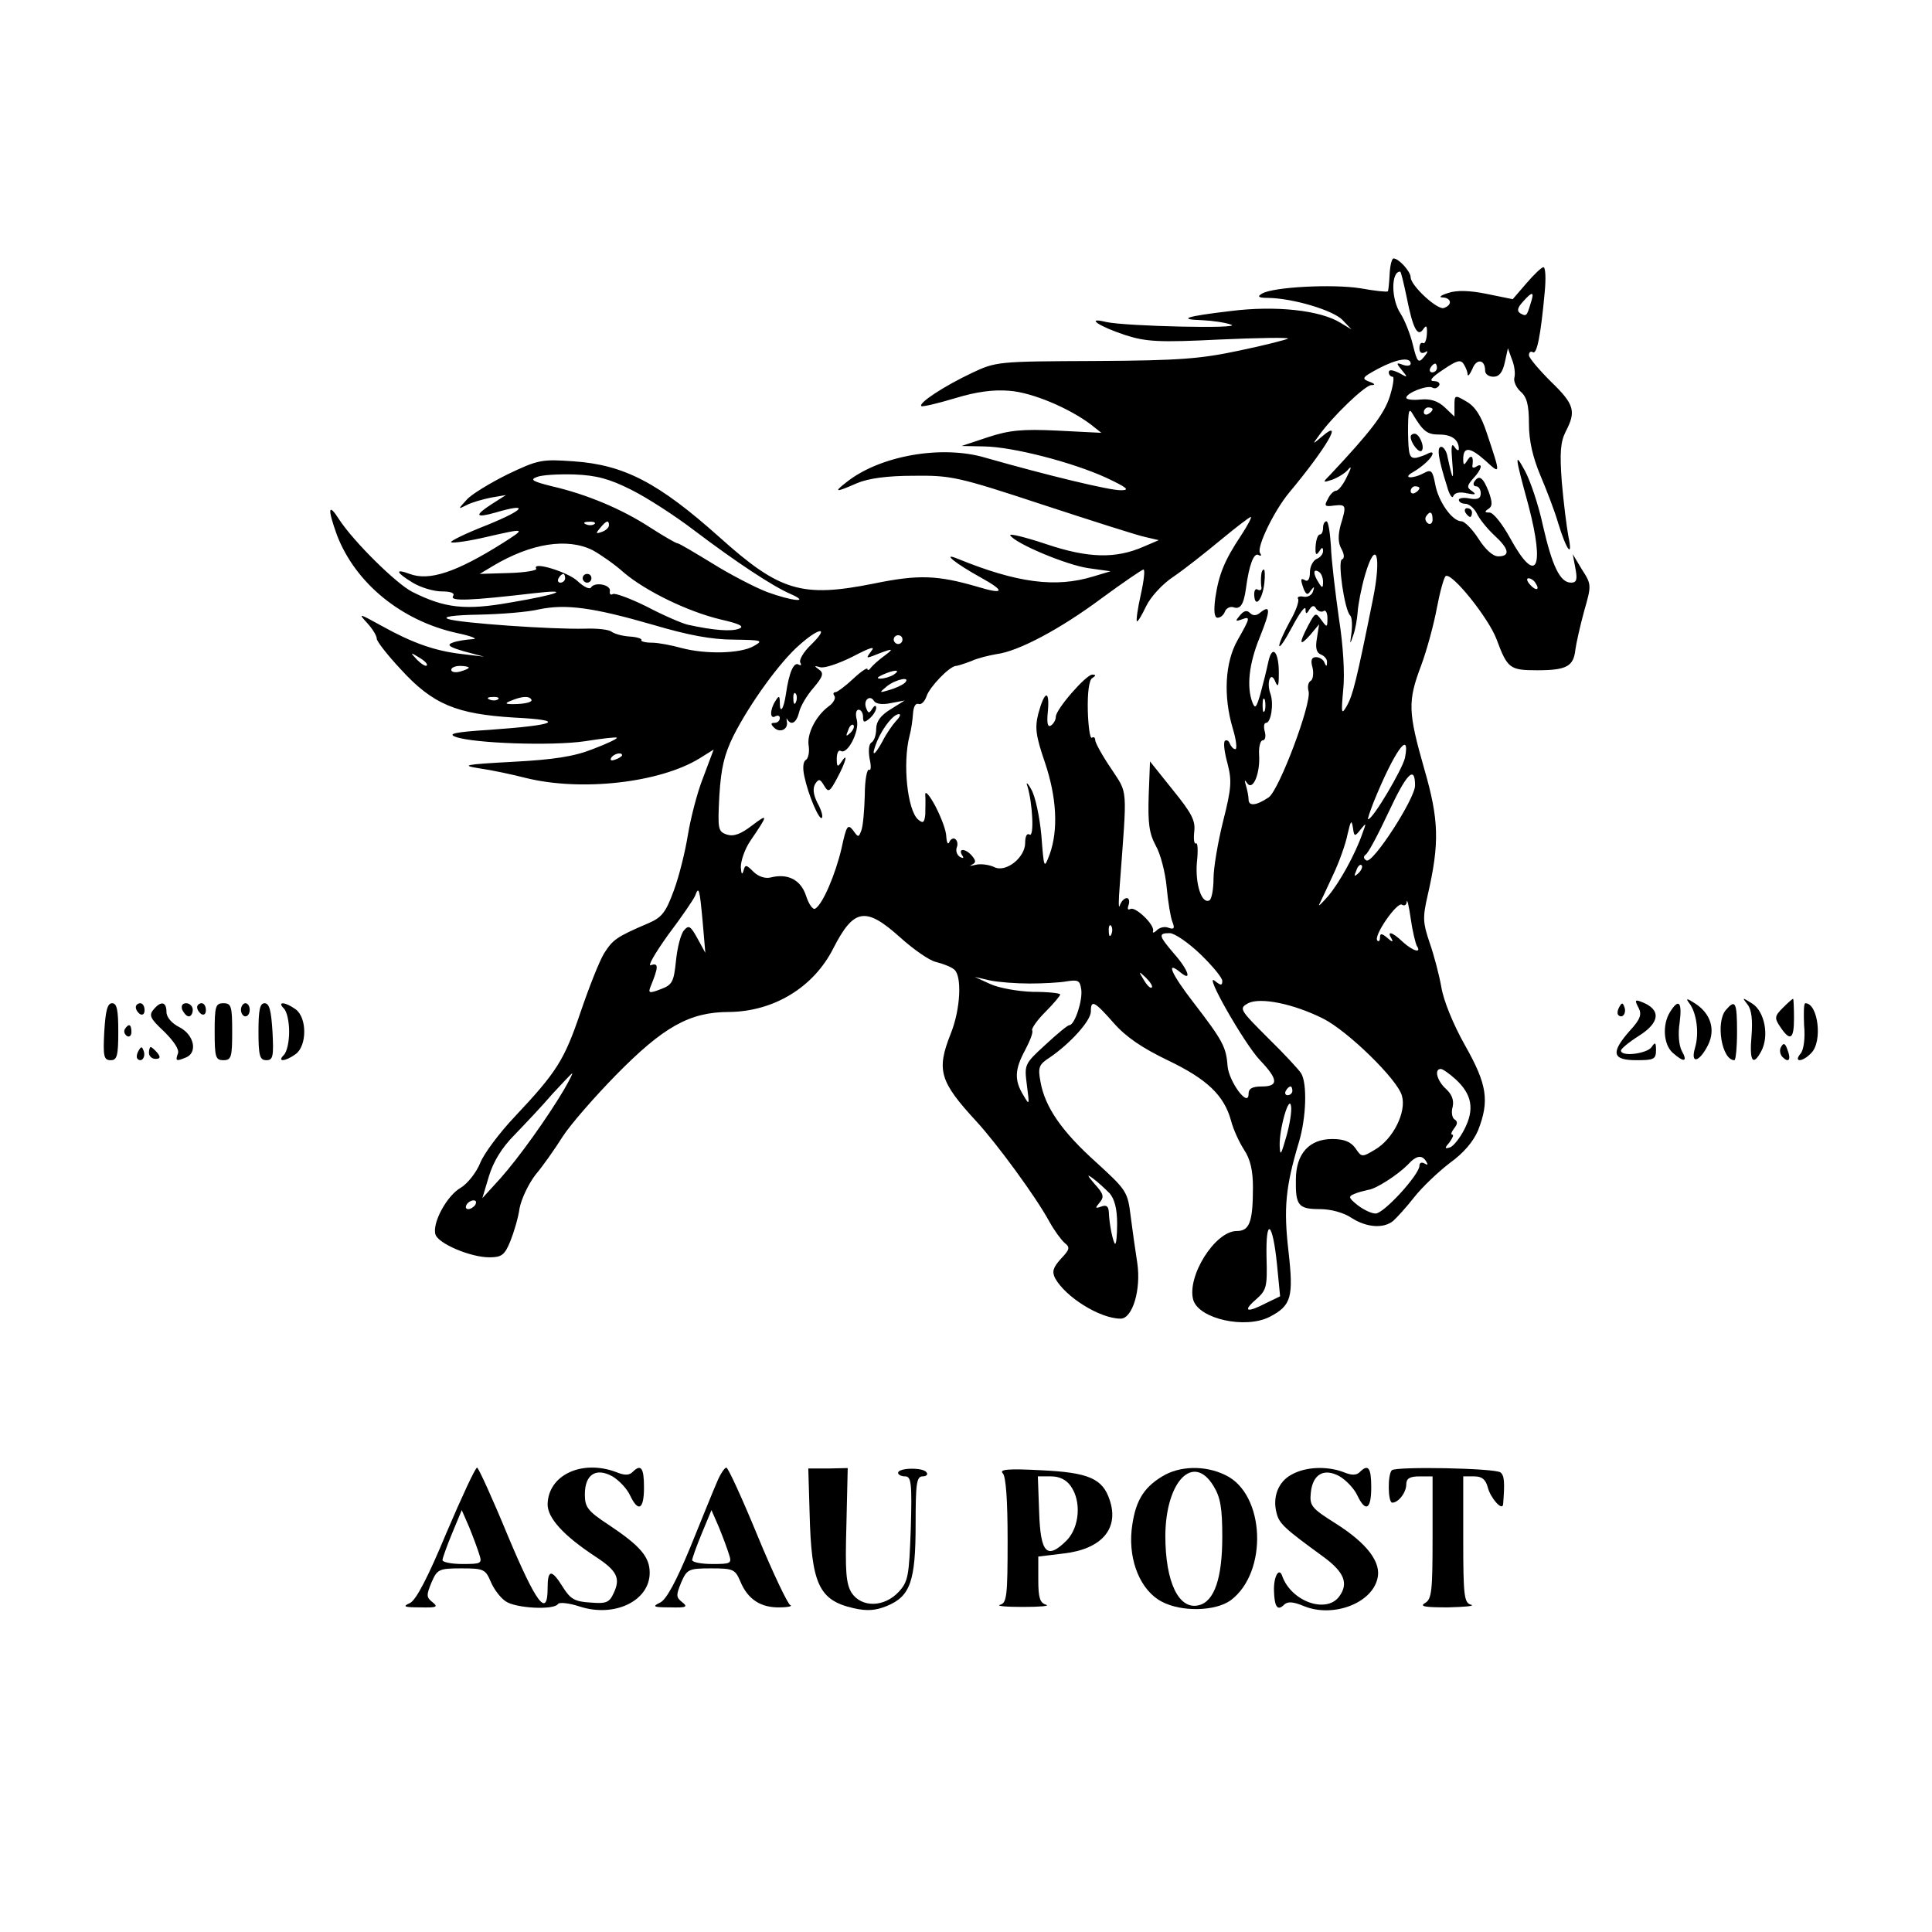 <?xml version="1.0" standalone="no"?>
<!DOCTYPE svg PUBLIC "-//W3C//DTD SVG 20010904//EN"
 "http://www.w3.org/TR/2001/REC-SVG-20010904/DTD/svg10.dtd">
<svg version="1.0" xmlns="http://www.w3.org/2000/svg"
 width="441pt" height="441pt" viewBox="0 0 441 441"
 preserveAspectRatio="xMidYMid meet">
<g transform="translate(0,441) scale(0.1,-0.1)"
fill="#000000" stroke="none">
<path d="M3172 3784 c-1 -20 -3 -38 -4 -39 -2 -2 -30 1 -63 7 -64 10 -198 3
-224 -12 -12 -7 -9 -10 14 -10 57 -1 147 -28 169 -50 l21 -22 -25 15 c-46 29
-149 40 -251 27 -102 -12 -124 -19 -63 -21 21 -1 50 -5 64 -10 30 -10 -240 -4
-285 6 -49 12 -17 -10 44 -30 47 -15 76 -17 215 -10 89 4 159 5 156 2 -3 -2
-52 -15 -110 -27 -89 -19 -136 -23 -330 -24 -223 -1 -226 -1 -283 -28 -63 -30
-121 -68 -114 -75 3 -2 37 6 77 18 49 15 88 20 124 17 53 -4 137 -40 186 -77
l24 -19 -99 5 c-82 4 -111 1 -160 -15 l-60 -20 51 -1 c66 -1 201 -36 278 -71
49 -23 56 -29 35 -29 -25 -1 -172 35 -309 74 -100 30 -241 5 -317 -55 -31 -24
-27 -25 23 -3 26 11 69 17 129 17 86 1 101 -2 295 -66 113 -37 219 -71 235
-74 l30 -7 -35 -15 c-64 -28 -127 -26 -222 6 -48 16 -85 25 -82 20 12 -19 129
-68 179 -75 l50 -7 -40 -12 c-85 -26 -173 -15 -310 41 -37 15 -3 -12 55 -44
56 -31 52 -39 -10 -20 -90 26 -133 28 -235 7 -165 -33 -215 -18 -353 106 -139
124 -217 165 -333 173 -72 5 -80 4 -151 -30 -40 -20 -83 -46 -93 -58 -20 -22
-20 -22 0 -12 11 6 36 13 55 17 l35 6 -33 -21 c-40 -26 -37 -32 9 -19 78 23
68 7 -18 -28 -51 -20 -88 -38 -83 -40 5 -2 41 3 79 12 92 21 93 21 38 -14
-105 -66 -167 -87 -212 -70 -35 13 -31 3 7 -20 18 -11 48 -20 66 -20 22 0 31
-4 26 -11 -7 -12 40 -10 186 7 87 10 54 -3 -53 -21 -106 -19 -152 -13 -226 24
-37 19 -133 114 -166 164 -26 41 -28 27 -6 -34 42 -110 147 -196 274 -224 34
-7 50 -14 35 -14 -14 -1 -35 -4 -45 -8 -14 -5 -8 -10 27 -20 l45 -12 -50 6
c-63 7 -115 26 -185 65 -51 28 -53 29 -32 6 12 -13 22 -29 22 -36 0 -6 25 -38
55 -70 73 -80 127 -102 259 -110 120 -6 99 -17 -57 -28 -79 -5 -96 -9 -77 -16
41 -15 221 -21 295 -10 38 6 71 10 73 8 2 -2 -23 -14 -55 -26 -43 -17 -89 -24
-183 -29 -111 -6 -119 -8 -75 -15 28 -4 75 -14 106 -22 126 -31 305 -11 396
45 l32 20 -24 -64 c-14 -35 -29 -95 -35 -132 -6 -37 -20 -94 -32 -126 -18 -49
-27 -61 -57 -74 -75 -32 -82 -38 -102 -69 -11 -18 -35 -79 -54 -135 -37 -109
-54 -136 -151 -239 -34 -36 -70 -84 -78 -105 -9 -22 -29 -47 -44 -56 -32 -18
-66 -81 -58 -107 7 -21 80 -52 123 -52 28 0 35 5 48 37 8 20 18 53 21 75 4 21
20 55 36 76 17 20 45 60 62 87 18 28 73 91 122 141 108 110 168 144 258 144
102 1 193 56 238 145 47 92 74 96 153 25 30 -27 67 -53 82 -56 16 -4 34 -11
41 -17 18 -14 15 -90 -8 -147 -33 -83 -25 -109 59 -200 46 -50 135 -171 166
-228 11 -20 27 -42 35 -49 13 -10 12 -15 -8 -36 -18 -20 -21 -29 -14 -44 24
-44 103 -93 150 -93 27 0 47 66 38 127 -4 26 -11 74 -15 106 -7 57 -9 60 -79
124 -78 70 -117 126 -127 184 -6 32 -4 39 21 55 47 32 94 84 94 105 0 28 8 24
52 -26 28 -32 65 -57 123 -85 90 -43 129 -80 145 -138 5 -20 19 -50 30 -67 14
-21 20 -47 20 -85 0 -80 -8 -100 -37 -100 -50 0 -115 -105 -99 -158 14 -43
119 -66 174 -38 50 26 55 45 43 151 -11 96 -7 145 24 248 17 57 19 134 5 157
-5 8 -39 45 -76 81 -65 65 -66 67 -45 79 28 14 103 -1 171 -35 56 -28 170
-139 180 -176 11 -37 -20 -99 -61 -123 -30 -18 -31 -18 -45 3 -11 15 -26 21
-53 21 -52 0 -83 -33 -83 -93 -1 -59 6 -67 55 -67 25 0 54 -8 72 -20 34 -22
73 -25 95 -7 8 7 30 31 48 54 18 23 55 58 81 78 32 23 54 49 65 75 26 67 21
104 -30 194 -27 48 -49 102 -54 133 -5 28 -17 74 -27 102 -15 45 -16 56 -4
108 27 118 26 171 -8 288 -37 130 -38 154 -7 236 13 35 29 94 36 132 7 37 16
69 20 72 14 9 98 -96 116 -144 25 -67 30 -71 93 -71 67 0 83 9 87 47 2 15 11
55 20 88 17 59 17 61 -5 95 l-21 35 6 -32 c5 -26 3 -33 -10 -33 -25 0 -43 38
-64 130 -10 47 -29 103 -41 125 -24 44 -24 38 8 -79 38 -145 18 -183 -41 -76
-18 33 -39 60 -48 60 -11 0 -12 2 -3 8 10 6 10 15 1 40 -13 33 -22 39 -33 22
-3 -5 -1 -10 4 -10 6 0 11 -7 11 -16 0 -12 -7 -15 -25 -12 -14 3 -25 1 -25 -3
0 -5 7 -9 15 -9 8 0 20 -10 26 -22 6 -13 24 -35 40 -50 34 -31 37 -48 9 -48
-12 0 -29 15 -45 40 -14 22 -32 40 -39 40 -21 0 -53 45 -60 85 -6 31 -9 34
-26 25 -26 -14 -50 -12 -25 2 24 14 45 34 45 43 0 3 -4 3 -10 0 -5 -3 -18 -8
-27 -10 -16 -2 -18 6 -19 58 0 48 2 57 10 43 25 -42 34 -48 62 -48 28 0 44
-12 44 -33 0 -5 -5 -3 -10 5 -7 10 -8 0 -5 -35 4 -46 1 -43 -11 13 -2 12 -9
22 -14 22 -11 0 -7 -27 13 -90 5 -19 12 -29 14 -23 3 8 14 11 31 7 20 -4 23
-3 12 5 -12 8 -12 12 3 29 19 20 23 37 7 27 -6 -4 -10 -3 -9 2 3 20 -2 27 -11
13 -8 -13 -10 -13 -10 2 0 29 15 28 50 -3 36 -33 36 -34 4 62 -13 40 -27 61
-46 72 -27 16 -28 16 -28 -9 l0 -25 -22 21 c-16 15 -33 20 -55 18 -18 -2 -33
0 -33 4 0 11 49 30 60 23 5 -3 11 -1 15 5 3 5 -2 10 -12 10 -12 0 -5 9 21 26
31 21 40 24 47 13 5 -8 9 -18 9 -24 1 -5 5 0 11 13 9 24 29 22 29 -4 0 -8 8
-14 19 -14 13 0 21 10 26 33 l7 32 9 -25 c6 -14 8 -32 6 -41 -3 -9 4 -24 14
-33 14 -12 19 -30 19 -73 0 -40 9 -77 26 -118 14 -33 33 -82 41 -110 19 -62
34 -81 23 -29 -4 22 -11 77 -15 124 -5 67 -3 91 9 115 24 46 20 62 -34 114
-27 27 -50 54 -50 60 0 7 4 10 9 7 9 -6 18 38 27 137 3 31 2 57 -3 57 -4 0
-22 -17 -39 -37 l-31 -36 -59 12 c-39 8 -69 9 -89 2 -16 -5 -22 -10 -12 -10
20 -1 23 -17 3 -24 -14 -6 -76 51 -76 70 0 13 -27 43 -39 43 -4 0 -8 -16 -9
-36z m39 -53 c14 -71 25 -92 38 -72 7 10 9 7 8 -12 -1 -14 -5 -23 -9 -20 -5 2
-8 -3 -8 -12 0 -10 5 -13 13 -9 7 5 7 1 -2 -10 -13 -16 -16 -14 -26 27 -6 25
-19 57 -28 71 -22 33 -22 96 -1 96 2 0 8 -26 15 -59z m283 -13 c-9 -30 -10
-31 -24 -23 -8 5 -6 13 6 26 22 25 27 24 18 -3z m-274 -138 c0 -5 -8 -6 -17
-3 -16 6 -17 5 -3 -12 14 -17 14 -18 -7 -6 -15 7 -23 8 -23 1 0 -5 4 -10 9
-10 4 0 1 -21 -7 -46 -13 -40 -45 -81 -135 -177 -19 -19 -18 -19 4 -12 13 5
30 15 37 24 8 9 6 2 -3 -16 -8 -18 -20 -33 -25 -33 -5 0 -14 -8 -19 -19 -9
-16 -7 -18 14 -15 28 3 29 1 15 -45 -6 -23 -6 -40 2 -54 7 -13 7 -22 1 -24
-10 -4 6 -116 19 -128 4 -4 5 -21 3 -39 -4 -28 -4 -29 4 -6 5 14 9 38 10 53 1
16 8 54 17 85 25 85 38 44 18 -55 -38 -189 -46 -219 -59 -243 -13 -23 -14 -20
-9 35 4 36 0 103 -10 165 -8 58 -17 131 -18 163 -2 31 -6 57 -10 57 -5 0 -8
-7 -8 -15 0 -8 -3 -15 -7 -15 -5 0 -9 -12 -10 -27 -1 -19 1 -22 8 -12 6 10 9
11 9 1 0 -7 -7 -15 -15 -18 -8 -4 -15 -17 -15 -31 0 -13 -4 -21 -10 -18 -12 7
-12 3 -4 -20 6 -13 9 -14 16 -3 8 10 9 10 5 -2 -2 -8 -12 -14 -22 -12 -9 2
-15 -1 -12 -5 3 -5 -5 -28 -19 -52 -13 -24 -24 -48 -24 -55 1 -6 14 14 30 44
16 30 29 48 30 40 0 -12 2 -13 9 -1 6 9 11 10 15 2 4 -6 12 -9 17 -6 5 4 9 -4
9 -16 0 -22 -1 -22 -14 -4 -13 18 -14 17 -30 -13 -22 -42 -20 -49 5 -21 l20
24 -5 -32 c-4 -22 -1 -33 9 -37 8 -3 15 -11 14 -18 0 -10 -2 -10 -6 0 -2 6
-11 12 -19 12 -10 0 -13 -7 -8 -24 3 -13 1 -27 -4 -30 -6 -3 -8 -14 -5 -24 7
-28 -67 -225 -91 -242 -28 -19 -46 -21 -46 -5 0 7 -3 22 -6 32 -4 13 -3 14 3
5 13 -18 30 23 27 66 -1 17 3 32 8 32 6 0 8 9 5 20 -3 11 -2 20 3 20 11 0 18
43 10 66 -10 27 1 54 11 28 6 -14 8 -10 8 16 1 52 -15 71 -24 29 -4 -19 -12
-51 -18 -73 -9 -31 -12 -35 -18 -20 -14 36 -8 89 16 148 25 62 26 77 2 58 -9
-8 -17 -8 -24 -1 -7 7 -14 5 -23 -6 -11 -13 -10 -14 4 -9 21 8 20 4 -9 -47
-29 -51 -33 -128 -11 -202 8 -26 10 -47 6 -47 -5 0 -10 6 -13 13 -2 6 -7 9
-11 6 -4 -4 -1 -27 6 -52 10 -39 9 -56 -10 -131 -12 -48 -22 -107 -22 -131 0
-24 -4 -46 -9 -50 -18 -10 -33 37 -29 86 3 27 2 46 -2 44 -4 -3 -6 9 -4 27 3
25 -6 42 -49 95 l-52 65 -3 -78 c-2 -63 1 -86 16 -114 11 -19 22 -62 25 -95 3
-33 9 -69 13 -79 6 -15 4 -18 -8 -14 -9 4 -21 1 -27 -5 -7 -7 -11 -7 -9 -2 4
14 -41 57 -52 50 -6 -3 -7 1 -4 9 3 9 1 16 -4 16 -6 0 -13 -8 -16 -17 -3 -10
-3 11 0 47 17 229 19 206 -20 266 -20 29 -36 59 -36 64 0 6 -3 9 -8 6 -4 -2
-8 26 -9 62 -1 41 3 70 10 74 9 6 9 8 0 8 -14 0 -83 -79 -83 -96 0 -7 -5 -16
-11 -20 -8 -5 -10 6 -7 34 4 49 -8 45 -22 -7 -8 -32 -6 -50 15 -111 27 -80 31
-154 11 -210 -13 -34 -13 -34 -19 43 -4 43 -14 90 -23 105 -8 15 -13 18 -9 8
12 -39 16 -118 5 -111 -6 4 -10 -4 -10 -19 0 -34 -45 -69 -71 -55 -11 5 -30 8
-42 5 -12 -3 -16 -3 -9 0 10 5 10 9 1 20 -14 17 -33 19 -23 2 5 -7 3 -8 -5 -4
-7 5 -10 14 -7 22 3 7 1 16 -4 19 -4 3 -11 -1 -13 -7 -3 -7 -6 -2 -7 12 0 14
-12 45 -25 70 -14 26 -24 37 -23 25 1 -11 0 -31 0 -44 -2 -19 -5 -21 -16 -12
-25 21 -36 129 -20 191 4 14 7 37 8 51 1 16 6 25 13 22 6 -2 14 6 18 18 7 21
52 68 67 69 4 0 19 5 35 11 15 7 41 13 58 16 49 6 145 57 239 127 49 36 93 66
96 66 4 0 1 -26 -6 -57 -7 -31 -11 -59 -9 -61 2 -2 11 13 21 34 10 21 37 51
63 68 25 17 73 55 108 84 34 28 65 52 68 52 3 0 -7 -19 -22 -42 -38 -57 -51
-89 -59 -143 -4 -30 -2 -45 5 -45 7 0 14 6 17 14 3 8 12 12 19 10 16 -6 24 6
29 43 7 53 18 83 29 76 6 -3 7 -1 3 5 -8 13 32 96 67 138 85 102 125 171 75
128 -22 -19 -23 -19 -8 1 30 43 105 115 120 116 10 0 9 3 -5 8 -18 7 -15 10
20 29 43 23 75 28 75 12z m60 -10 c0 -5 -5 -10 -11 -10 -5 0 -7 5 -4 10 3 6 8
10 11 10 2 0 4 -4 4 -10z m-10 -94 c0 -3 -4 -8 -10 -11 -5 -3 -10 -1 -10 4 0
6 5 11 10 11 6 0 10 -2 10 -4z m-1829 -184 c36 -18 101 -60 144 -93 94 -71
178 -127 220 -145 47 -21 2 -16 -55 5 -28 11 -84 40 -124 65 -41 25 -76 46
-80 46 -3 0 -31 16 -62 36 -66 43 -146 76 -224 94 -44 11 -51 15 -35 21 11 5
50 7 86 6 51 -2 80 -10 130 -35z m1799 4 c0 -3 -4 -8 -10 -11 -5 -3 -10 -1
-10 4 0 6 5 11 10 11 6 0 10 -2 10 -4z m30 -72 c0 -8 -5 -12 -10 -9 -6 4 -8
11 -5 16 9 14 15 11 15 -7z m-1913 -10 c-3 -3 -12 -4 -19 -1 -8 3 -5 6 6 6 11
1 17 -2 13 -5z m33 -3 c0 -5 -7 -12 -16 -15 -14 -5 -15 -4 -4 9 14 17 20 19
20 6z m-37 -57 c18 -10 50 -32 71 -51 51 -43 146 -89 221 -107 44 -10 55 -16
42 -21 -17 -7 -58 -4 -117 9 -13 3 -55 21 -93 41 -38 19 -74 32 -78 29 -5 -3
-8 0 -7 6 4 15 -34 23 -43 9 -3 -5 -16 1 -30 14 -21 21 -106 47 -95 29 3 -4
-25 -9 -62 -10 l-67 -2 30 18 c87 52 170 65 228 36z m1667 -72 c0 -15 -2 -15
-10 -2 -13 20 -13 33 0 25 6 -3 10 -14 10 -23z m-1730 8 c0 -5 -5 -10 -11 -10
-5 0 -7 5 -4 10 3 6 8 10 11 10 2 0 4 -4 4 -10z m2215 -11 c11 -16 1 -19 -13
-3 -7 8 -8 14 -3 14 5 0 13 -5 16 -11z m-2015 -95 c81 -24 135 -34 185 -34 66
-1 68 -2 45 -15 -30 -17 -109 -19 -165 -4 -22 6 -52 12 -67 12 -15 0 -26 3
-24 6 2 3 -10 7 -26 8 -17 1 -35 6 -42 11 -6 5 -33 8 -61 7 -75 -2 -287 13
-312 22 -14 5 11 9 70 10 51 1 112 6 137 12 62 13 125 4 260 -35z m362 -45
c-18 -17 -29 -36 -25 -42 3 -5 1 -7 -4 -4 -11 7 -22 -18 -29 -67 -5 -35 -14
-47 -14 -20 0 16 -2 17 -10 4 -13 -20 -13 -43 0 -35 6 3 10 1 10 -4 0 -6 -5
-11 -12 -11 -9 0 -9 -3 -1 -11 13 -13 33 -4 29 14 -1 7 -1 9 1 5 9 -15 21 -8
27 16 3 14 18 39 33 56 22 26 24 34 12 42 -11 8 -11 9 3 5 9 -3 42 8 74 24 40
21 53 25 43 13 -12 -16 -12 -17 4 -11 45 18 50 18 27 1 -14 -10 -28 -23 -32
-28 -4 -6 -8 -7 -8 -3 0 4 -15 -6 -32 -22 -18 -17 -37 -31 -41 -31 -5 0 -6 -4
-2 -9 3 -5 -3 -16 -13 -23 -30 -22 -51 -64 -46 -91 2 -14 -1 -29 -7 -32 -6 -4
-7 -19 -3 -37 9 -43 34 -101 40 -95 3 3 -1 18 -10 34 -10 20 -11 34 -5 44 8
12 11 11 20 -4 10 -17 13 -15 30 17 20 37 26 62 9 36 -8 -12 -10 -10 -10 8 0
13 4 21 9 18 15 -10 43 44 37 70 -4 14 -2 24 4 24 5 0 10 -7 10 -16 0 -14 3
-14 15 -4 8 7 15 18 15 24 0 7 -4 6 -9 -2 -7 -11 -9 -11 -14 2 -7 18 9 31 18
16 4 -7 20 -9 38 -5 l32 6 -32 -20 c-23 -14 -33 -28 -33 -45 0 -14 -5 -28 -11
-31 -6 -4 -7 -19 -4 -37 4 -17 3 -28 -1 -25 -5 3 -10 -24 -10 -58 -1 -35 -4
-71 -8 -81 -6 -16 -7 -16 -19 1 -12 15 -15 10 -26 -41 -14 -60 -43 -128 -60
-138 -5 -4 -15 10 -21 29 -12 37 -42 52 -81 42 -12 -3 -28 2 -39 13 -17 17
-19 17 -23 2 -3 -10 -5 -7 -6 9 0 14 9 41 22 60 41 60 41 63 4 35 -26 -20 -42
-26 -58 -21 -20 7 -21 12 -17 89 4 63 11 93 32 136 38 75 107 170 151 208 46
41 69 42 27 1z m208 11 c0 -5 -4 -10 -10 -10 -5 0 -10 5 -10 10 0 6 5 10 10
10 6 0 10 -4 10 -10z m-1086 -59 c-2 -3 -12 3 -22 13 -16 17 -16 18 5 5 12 -7
20 -15 17 -18z m96 -5 c0 -2 -9 -6 -20 -9 -11 -3 -20 -1 -20 4 0 5 9 9 20 9
11 0 20 -2 20 -4z m970 -16 c-8 -5 -22 -9 -30 -9 -10 0 -8 3 5 9 27 12 43 12
25 0z m25 -19 c-6 -5 -21 -12 -35 -16 -24 -7 -24 -7 -5 9 21 16 56 23 40 7z
m-248 -43 c-3 -8 -6 -5 -6 6 -1 11 2 17 5 13 3 -3 4 -12 1 -19z m-680 6 c-3
-3 -12 -4 -19 -1 -8 3 -5 6 6 6 11 1 17 -2 13 -5z m76 -1 c3 -5 -11 -9 -32
-10 -27 -1 -31 1 -16 7 26 11 43 12 48 3z m1674 -25 c-3 -7 -5 -2 -5 12 0 14
2 19 5 13 2 -7 2 -19 0 -25z m-842 -24 c-8 -9 -22 -29 -30 -45 -20 -37 -28
-38 -13 -1 14 33 38 62 50 62 5 0 2 -7 -7 -16z m-104 -27 c-10 -9 -11 -8 -5 6
3 10 9 15 12 12 3 -3 0 -11 -7 -18z m1266 -57 c-6 -26 -73 -140 -84 -140 -2 0
4 17 12 38 47 116 85 170 72 102z m-1787 6 c0 -2 -7 -7 -16 -10 -8 -3 -12 -2
-9 4 6 10 25 14 25 6z m1810 -69 c0 -30 -97 -180 -111 -171 -7 4 -7 9 -2 13 6
3 29 47 53 98 41 88 60 107 60 60z m-124 -100 c13 16 13 15 4 -9 -16 -47 -52
-112 -78 -143 -14 -16 -23 -25 -21 -20 3 6 17 35 31 66 15 31 30 74 34 95 7
30 9 34 12 16 3 -22 4 -23 18 -5z m-5 -100 c-10 -9 -11 -8 -5 6 3 10 9 15 12
12 3 -3 0 -11 -7 -18z m-1497 -112 l6 -70 -18 33 c-16 29 -20 31 -31 18 -7 -8
-15 -39 -18 -69 -5 -48 -8 -55 -35 -65 -26 -10 -29 -9 -23 6 18 44 19 55 1 49
-9 -4 9 27 39 69 31 41 59 82 62 90 8 22 10 16 17 -61z m1630 -54 c12 -18 -9
-12 -32 9 -24 23 -37 26 -26 8 5 -9 2 -9 -9 1 -13 11 -17 11 -17 1 0 -8 -3
-10 -6 -7 -10 10 45 89 56 82 6 -4 11 0 11 7 1 7 5 -10 9 -38 4 -29 11 -57 14
-63z m-697 27 c-3 -8 -6 -5 -6 6 -1 11 2 17 5 13 3 -3 4 -12 1 -19z m203 -46
c28 -27 50 -54 50 -61 0 -11 -3 -11 -17 0 -27 22 67 -143 103 -181 42 -44 43
-60 4 -60 -22 0 -30 -5 -30 -17 0 -33 -45 28 -48 64 -3 43 -11 58 -78 145 -51
66 -64 97 -29 68 27 -22 17 7 -15 43 -35 41 -37 47 -10 47 11 0 43 -22 70 -48z
m-111 -76 c-3 -3 -11 5 -18 17 -13 21 -12 21 5 5 10 -10 16 -20 13 -22z m-279
9 c30 0 69 2 85 5 26 4 30 2 33 -18 4 -25 -15 -82 -27 -82 -4 0 -28 -20 -55
-45 -48 -44 -48 -45 -42 -92 6 -46 6 -47 -8 -23 -21 34 -20 59 4 103 11 21 19
41 16 45 -2 4 11 23 30 42 19 19 34 37 34 40 0 3 -28 6 -63 6 -34 1 -78 9 -97
18 l-35 16 35 -8 c19 -4 60 -7 90 -7z m973 -219 c37 -34 43 -68 20 -113 -10
-20 -25 -39 -33 -42 -13 -4 -13 -2 -1 12 7 10 10 17 6 17 -4 0 -2 6 4 14 8 10
9 16 1 21 -5 3 -8 16 -4 29 3 15 -2 28 -15 40 -21 19 -28 46 -12 46 4 0 20
-11 34 -24z m-2036 -24 c-38 -64 -103 -155 -145 -202 l-41 -45 15 50 c10 33
29 65 59 95 24 25 63 66 86 93 24 26 44 47 45 47 2 0 -7 -17 -19 -38z m1663
-2 c0 -5 -5 -10 -11 -10 -5 0 -7 5 -4 10 3 6 8 10 11 10 2 0 4 -4 4 -10z m-14
-105 c-12 -42 -14 -45 -15 -20 -1 39 22 118 26 90 2 -11 -3 -42 -11 -70z m320
-57 c4 -7 3 -8 -4 -4 -7 4 -12 2 -12 -5 0 -20 -81 -109 -100 -109 -10 0 -28 9
-41 19 -21 17 -22 20 -7 26 9 4 23 7 31 9 18 2 67 34 90 57 20 22 33 24 43 7z
m-723 -72 c11 -13 17 -35 17 -69 0 -28 -2 -48 -5 -46 -5 6 -13 45 -14 73 -1
13 -6 16 -17 12 -14 -5 -15 -4 -4 9 11 13 9 20 -11 42 -18 21 -19 24 -4 13 11
-8 28 -24 38 -34z m-1448 -26 c-3 -5 -11 -10 -16 -10 -6 0 -7 5 -4 10 3 6 11
10 16 10 6 0 7 -4 4 -10z m1830 -137 l7 -72 -31 -15 c-44 -23 -56 -20 -25 7
25 22 27 28 25 97 -2 94 14 82 24 -17z"/>
<path d="M2879 3098 c-1 -7 -1 -19 0 -27 2 -7 -2 -10 -8 -7 -5 4 -9 -2 -8 -14
2 -29 19 -8 23 29 2 17 1 31 -1 31 -3 0 -6 -6 -6 -12z"/>
<path d="M1330 3090 c0 -5 5 -10 10 -10 6 0 10 5 10 10 0 6 -4 10 -10 10 -5 0
-10 -4 -10 -10z"/>
<path d="M3220 3413 c0 -14 19 -38 25 -32 8 8 -5 39 -16 39 -5 0 -9 -3 -9 -7z"/>
<path d="M3345 3240 c3 -5 8 -10 11 -10 2 0 4 5 4 10 0 6 -5 10 -11 10 -5 0
-7 -4 -4 -10z"/>
<path d="M3740 2110 c8 -15 5 -26 -20 -53 -44 -50 -40 -67 15 -67 40 0 45 2
45 23 0 18 -2 19 -10 7 -10 -15 -70 -23 -70 -8 0 4 18 19 40 33 50 31 52 61 7
78 -15 6 -16 4 -7 -13z"/>
<path d="M3856 2120 c17 -22 23 -69 13 -102 -11 -38 10 -33 30 7 17 35 6 71
-29 94 -20 13 -23 13 -14 1z"/>
<path d="M3989 2117 c9 -11 12 -35 9 -72 -5 -57 3 -70 22 -35 19 35 8 91 -20
109 -24 15 -24 15 -11 -2z"/>
<path d="M4069 2109 c-18 -18 -19 -23 -6 -42 23 -35 32 -30 32 18 0 25 -1 45
-2 45 -2 0 -12 -9 -24 -21z"/>
<path d="M238 2055 c-3 -57 -1 -65 15 -65 14 0 17 10 17 65 0 49 -3 65 -14 65
-11 0 -15 -17 -18 -65z"/>
<path d="M310 2111 c0 -6 5 -13 10 -16 6 -3 10 1 10 9 0 9 -4 16 -10 16 -5 0
-10 -4 -10 -9z"/>
<path d="M350 2105 c-11 -13 -6 -21 25 -50 22 -22 35 -41 31 -50 -6 -17 -4
-18 18 -9 28 11 19 52 -14 69 -18 9 -30 23 -30 35 0 24 -13 26 -30 5z"/>
<path d="M416 2105 c4 -8 10 -15 15 -15 5 0 9 7 9 15 0 8 -7 15 -15 15 -9 0
-12 -6 -9 -15z"/>
<path d="M450 2111 c0 -6 5 -13 10 -16 6 -3 10 1 10 9 0 9 -4 16 -10 16 -5 0
-10 -4 -10 -9z"/>
<path d="M490 2055 c0 -58 2 -65 20 -65 18 0 20 7 20 65 0 58 -2 65 -20 65
-18 0 -20 -7 -20 -65z"/>
<path d="M550 2105 c0 -8 5 -15 10 -15 6 0 10 7 10 15 0 8 -4 15 -10 15 -5 0
-10 -7 -10 -15z"/>
<path d="M590 2055 c0 -55 3 -65 18 -65 15 0 17 8 14 65 -3 48 -7 65 -18 65
-11 0 -14 -16 -14 -65z"/>
<path d="M648 2108 c7 -7 12 -30 12 -53 0 -23 -5 -46 -12 -53 -17 -17 4 -15
27 2 26 19 26 83 0 102 -23 17 -44 19 -27 2z"/>
<path d="M3696 2111 c-4 -7 -5 -15 -2 -18 9 -9 19 4 14 18 -4 11 -6 11 -12 0z"/>
<path d="M3812 2100 c-18 -29 -15 -74 6 -93 26 -23 35 -21 21 4 -7 13 -9 40
-5 65 6 47 -2 56 -22 24z"/>
<path d="M3939 2104 c-23 -28 -9 -114 20 -114 3 0 6 29 6 65 0 68 -4 75 -26
49z"/>
<path d="M4118 2070 c3 -30 -1 -57 -8 -65 -17 -20 4 -20 24 1 27 26 16 114
-13 114 -4 0 -4 -23 -3 -50z"/>
<path d="M285 2061 c-3 -5 -1 -12 5 -16 5 -3 10 1 10 9 0 18 -6 21 -15 7z"/>
<path d="M4066 2021 c-5 -7 -3 -18 3 -24 14 -14 20 -6 11 17 -5 15 -9 16 -14
7z"/>
<path d="M316 2011 c-4 -7 -5 -15 -2 -18 9 -9 19 4 14 18 -4 11 -6 11 -12 0z"/>
<path d="M340 2007 c0 -8 7 -14 15 -14 11 0 12 4 4 14 -6 7 -13 13 -15 13 -2
0 -4 -6 -4 -13z"/>
<path d="M1019 911 c-42 -101 -69 -153 -83 -160 -18 -8 -14 -10 23 -10 38 -1
42 1 28 12 -14 11 -14 16 -2 45 13 30 17 32 68 32 51 0 55 -2 67 -30 7 -17 22
-37 34 -45 22 -16 111 -21 120 -6 3 4 25 2 49 -6 80 -26 160 13 160 77 0 36
-21 61 -93 109 -49 32 -55 41 -55 70 0 45 25 62 63 41 15 -9 33 -28 40 -43 19
-40 32 -33 32 18 0 45 -7 54 -26 35 -8 -8 -19 -8 -38 0 -78 29 -155 -7 -156
-74 0 -31 36 -71 109 -119 49 -32 58 -49 42 -83 -10 -22 -17 -25 -53 -22 -36
2 -46 8 -63 35 -26 42 -35 41 -35 -2 0 -70 -26 -35 -91 120 -35 85 -67 155
-70 155 -4 0 -35 -67 -70 -149z m75 -49 c7 -21 4 -22 -38 -22 -25 0 -46 4 -46
9 0 4 10 32 22 61 l22 53 17 -39 c9 -22 19 -49 23 -62z"/>
<path d="M1637 1028 c-8 -18 -35 -85 -61 -149 -33 -80 -55 -120 -69 -127 -19
-9 -16 -11 22 -11 38 -1 42 1 28 12 -14 11 -14 16 -2 45 13 30 17 32 68 32 51
0 55 -2 67 -30 17 -41 47 -60 90 -59 19 0 30 3 24 5 -6 3 -40 74 -75 159 -35
85 -67 155 -71 155 -4 0 -14 -15 -21 -32z m27 -166 c7 -21 4 -22 -38 -22 -25
0 -46 4 -46 9 0 4 10 32 22 61 l22 53 17 -39 c9 -22 19 -49 23 -62z"/>
<path d="M1848 957 c4 -163 21 -200 101 -218 31 -7 50 -5 75 5 54 22 66 57 66
186 0 93 2 110 16 110 8 0 13 4 9 9 -7 12 -65 11 -65 -1 0 -4 7 -8 16 -8 14 0
16 -15 13 -119 -4 -110 -6 -121 -28 -145 -33 -35 -84 -36 -107 -2 -13 21 -15
49 -12 155 l3 130 -45 -1 -45 0 3 -101z"/>
<path d="M2289 1047 c7 -7 11 -60 11 -153 0 -127 -2 -143 -17 -147 -10 -3 14
-5 52 -5 39 0 62 2 53 5 -14 4 -18 15 -18 57 l0 53 58 7 c87 10 127 57 105
122 -16 49 -48 63 -157 68 -74 4 -96 2 -87 -7z m155 -29 c25 -35 20 -94 -9
-124 -45 -45 -60 -30 -63 64 l-3 82 30 0 c20 0 35 -8 45 -22z"/>
<path d="M2653 1040 c-45 -27 -63 -60 -70 -123 -7 -71 21 -138 69 -163 45 -24
122 -22 157 3 86 64 79 243 -12 286 -47 23 -105 21 -144 -3z m117 -22 c16 -26
20 -51 20 -116 0 -94 -18 -147 -53 -156 -46 -12 -77 52 -77 159 1 124 64 189
110 113z"/>
<path d="M2948 1044 c-30 -16 -44 -51 -34 -88 6 -24 18 -35 106 -99 48 -35 59
-61 37 -91 -29 -40 -109 -12 -130 46 -7 22 -20 0 -19 -33 1 -37 8 -47 23 -32
8 8 21 7 45 -3 65 -27 154 5 168 62 10 37 -23 81 -96 127 -54 34 -59 40 -56
69 4 43 30 58 66 38 15 -9 33 -28 40 -43 19 -40 32 -33 32 18 0 45 -7 54 -26
35 -8 -8 -19 -8 -38 0 -38 14 -86 12 -118 -6z"/>
<path d="M3177 1054 c-10 -10 -9 -74 1 -74 14 0 32 23 32 42 0 13 8 18 30 18
l30 0 0 -140 c0 -122 -2 -140 -17 -149 -14 -8 0 -10 52 -10 39 1 62 3 53 6
-16 4 -18 20 -18 149 l0 144 25 0 c18 0 26 -7 31 -25 6 -24 33 -55 35 -39 4
50 3 66 -6 73 -13 10 -239 14 -248 5z"/>
</g>
</svg>
